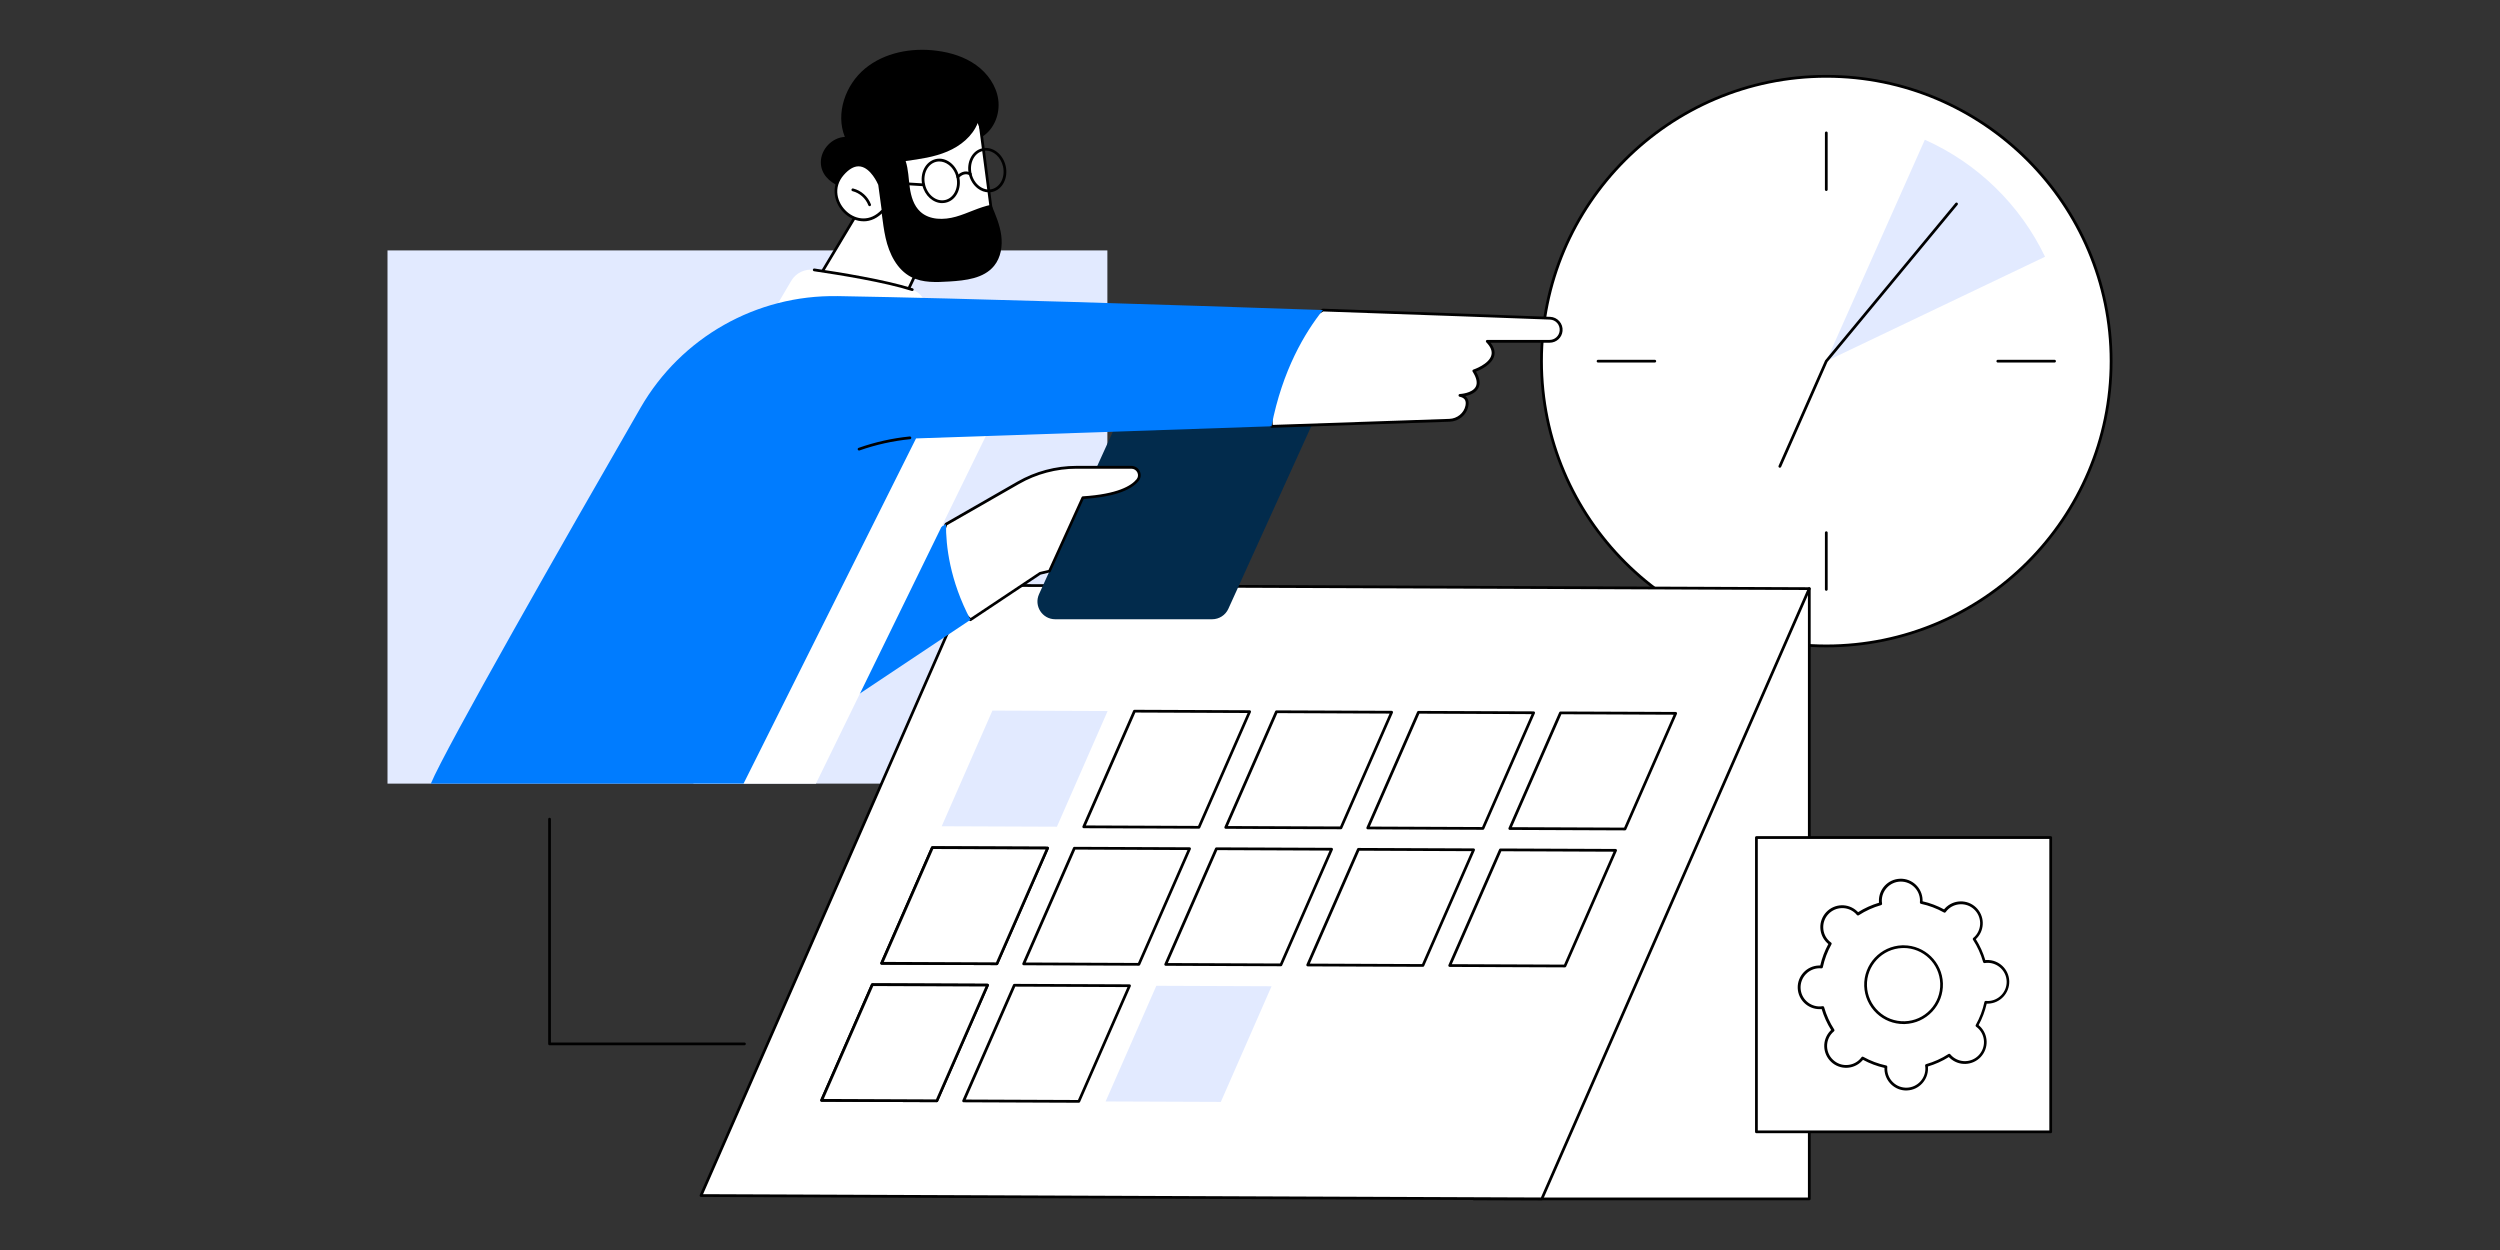 <svg xmlns="http://www.w3.org/2000/svg" id="Layer_1" data-name="Layer 1" viewBox="0 0 600 300"><rect x="0" y="0" width="600" height="300" fill="#333333" stroke="none"/><defs><style> .cls-1 { fill: #022b4c; } .cls-2 { fill: #007cff; } .cls-3 { fill: #fff; } .cls-4 { fill: #e2eaff; } </style></defs><g id="Deadline"><rect class="cls-4" x="93" y="60.1" width="172.77" height="127.97"></rect><g><g><circle class="cls-3" cx="438.31" cy="86.67" r="68.36"></circle><path d="m438.31,155.36c-37.87,0-68.69-30.81-68.69-68.69s30.81-68.69,68.69-68.69,68.69,30.81,68.69,68.69-30.81,68.69-68.69,68.69Zm0-136.71c-37.51,0-68.02,30.52-68.02,68.02s30.52,68.02,68.02,68.02,68.02-30.52,68.02-68.02-30.52-68.02-68.02-68.02Z"></path></g><g><path d="m438.31,45.84c-.18,0-.33-.15-.33-.33v-13.62c0-.18.15-.33.33-.33s.33.15.33.33v13.62c0,.18-.15.33-.33.33Z"></path><path d="m438.31,141.79c-.18,0-.33-.15-.33-.33v-13.62c0-.18.15-.33.33-.33s.33.15.33.33v13.62c0,.18-.15.33-.33.33Z"></path></g><g><path d="m397.15,87.01h-13.62c-.18,0-.33-.15-.33-.33s.15-.33.33-.33h13.62c.18,0,.33.15.33.33s-.15.33-.33.33Z"></path><path d="m493.09,87.01h-13.62c-.18,0-.33-.15-.33-.33s.15-.33.33-.33h13.62c.18,0,.33.15.33.33s-.15.33-.33.33Z"></path></g><path class="cls-4" d="m490.81,61.62c-5.96-12.46-16.22-22.45-28.85-28.08l-23.65,53.14,52.5-25.06Z"></path><path d="m427.16,112.26s-.09,0-.13-.03c-.17-.07-.24-.27-.17-.44l11.15-25.25s.03-.05.05-.08l31.25-37.73c.12-.14.33-.16.47-.04.14.12.16.33.04.47l-31.22,37.69-11.13,25.21c-.05.12-.18.2-.3.2Z"></path></g><g><g><polygon class="cls-3" points="434.23 141.26 434.23 287.72 353.67 287.72 434.23 141.26"></polygon><path d="m434.23,288.06h-80.56c-.12,0-.23-.06-.29-.16-.06-.1-.06-.23,0-.33l80.56-146.46c.07-.13.22-.2.37-.16.15.04.25.17.25.32v146.46c0,.18-.15.33-.33.33Zm-80-.66h79.67v-144.84l-79.67,144.84Z"></path></g><g><g><polygon class="cls-3" points="434.23 141.26 232.42 140.46 168.23 286.92 370.04 287.72 434.23 141.26"></polygon><path d="m370.04,288.06h0l-201.8-.8c-.11,0-.22-.06-.28-.15-.06-.09-.07-.21-.03-.31l64.19-146.46c.05-.12.17-.2.3-.2h0l201.8.8c.11,0,.22.06.28.15.06.09.07.21.03.31l-64.19,146.46c-.05.12-.17.2-.3.2Zm-201.3-1.46l201.08.8,63.9-145.8-201.08-.8-63.9,145.8Z"></path></g><g><g><polygon class="cls-4" points="253.66 198.41 226.01 198.3 238.18 170.54 265.83 170.65 253.66 198.41"></polygon><g><polygon class="cls-3" points="287.75 198.55 260.1 198.44 272.26 170.68 299.91 170.79 287.75 198.55"></polygon><path d="m287.75,198.88h0l-27.65-.11c-.11,0-.22-.06-.28-.15-.06-.09-.07-.21-.03-.31l12.17-27.76c.05-.12.17-.2.3-.2h0l27.65.11c.11,0,.22.06.28.15.06.09.07.21.03.31l-12.17,27.76c-.05.12-.17.2-.3.2Zm-27.14-.77l26.93.11,11.88-27.1-26.93-.11-11.88,27.1Z"></path></g><g><polygon class="cls-3" points="321.83 198.68 294.18 198.57 306.35 170.81 334 170.92 321.83 198.68"></polygon><path d="m321.83,199.02h0l-27.65-.11c-.11,0-.22-.06-.28-.15-.06-.09-.07-.21-.03-.31l12.17-27.76c.05-.12.17-.2.3-.2h0l27.65.11c.11,0,.22.06.28.15.06.09.07.21.03.31l-12.17,27.76c-.05.12-.17.2-.3.2Zm-27.14-.77l26.93.11,11.88-27.1-26.93-.11-11.88,27.1Z"></path></g><g><polygon class="cls-3" points="355.91 198.82 328.26 198.71 340.43 170.95 368.08 171.06 355.91 198.82"></polygon><path d="m355.91,199.15h0l-27.65-.11c-.11,0-.22-.06-.28-.15-.06-.09-.07-.21-.03-.31l12.17-27.76c.05-.12.17-.2.3-.2h0l27.65.11c.11,0,.22.06.28.15.06.09.07.21.03.31l-12.17,27.76c-.05.12-.17.2-.3.2Zm-27.14-.77l26.93.11,11.88-27.1-26.93-.11-11.88,27.1Z"></path></g><g><polygon class="cls-3" points="390 198.95 362.35 198.84 374.51 171.08 402.16 171.19 390 198.95"></polygon><path d="m390,199.29h0l-27.65-.11c-.11,0-.22-.06-.28-.15-.06-.09-.07-.21-.03-.31l12.17-27.76c.05-.12.17-.2.3-.2h0l27.65.11c.11,0,.22.06.28.15.06.09.07.21.03.31l-12.17,27.76c-.05.12-.17.2-.3.2Zm-27.14-.77l26.93.11,11.88-27.1-26.93-.11-11.88,27.1Z"></path></g></g><g><path d="m239.25,231.63h0l-27.65-.11c-.11,0-.22-.06-.28-.15-.06-.09-.07-.21-.03-.31l12.17-27.76c.05-.12.17-.2.3-.2h0l27.65.11c.11,0,.22.06.28.15.06.09.07.21.03.31l-12.17,27.76c-.05.12-.17.2-.3.2Zm-27.14-.77l26.93.11,11.88-27.1-26.93-.11-11.88,27.1Z"></path><g><polygon class="cls-3" points="239.25 231.3 211.6 231.19 223.77 203.43 251.42 203.54 239.25 231.3"></polygon><path d="m239.25,231.63h0l-27.65-.11c-.11,0-.22-.06-.28-.15-.06-.09-.07-.21-.03-.31l12.17-27.76c.05-.12.17-.2.3-.2h0l27.65.11c.11,0,.22.06.28.15.06.09.07.21.03.31l-12.17,27.76c-.05.12-.17.2-.3.2Zm-27.14-.77l26.93.11,11.88-27.1-26.93-.11-11.88,27.1Z"></path></g><g><polygon class="cls-3" points="273.33 231.44 245.68 231.33 257.85 203.57 285.5 203.68 273.33 231.44"></polygon><path d="m273.33,231.77h0l-27.65-.11c-.11,0-.22-.06-.28-.15-.06-.09-.07-.21-.03-.31l12.17-27.76c.05-.12.17-.2.3-.2h0l27.65.11c.11,0,.22.06.28.15.06.09.07.21.03.31l-12.17,27.76c-.05.12-.17.2-.3.2Zm-27.14-.77l26.93.11,11.88-27.1-26.93-.11-11.88,27.1Z"></path></g><g><polygon class="cls-3" points="307.42 231.57 279.77 231.46 291.93 203.7 319.58 203.81 307.42 231.57"></polygon><path d="m307.42,231.9h0l-27.65-.11c-.11,0-.22-.06-.28-.15-.06-.09-.07-.21-.03-.31l12.17-27.76c.05-.12.17-.2.3-.2h0l27.65.11c.11,0,.22.06.28.15.06.09.07.21.03.31l-12.17,27.76c-.05.12-.17.2-.3.2Zm-27.14-.77l26.93.11,11.88-27.1-26.93-.11-11.88,27.1Z"></path></g><g><polygon class="cls-3" points="341.5 231.71 313.85 231.6 326.02 203.84 353.67 203.95 341.5 231.71"></polygon><path d="m341.5,232.04h0l-27.65-.11c-.11,0-.22-.06-.28-.15-.06-.09-.07-.21-.03-.31l12.17-27.76c.05-.12.17-.2.3-.2h0l27.65.11c.11,0,.22.06.28.15.06.09.07.21.03.31l-12.17,27.76c-.05.12-.17.2-.3.2Zm-27.14-.77l26.93.11,11.88-27.1-26.93-.11-11.88,27.1Z"></path></g><g><polygon class="cls-3" points="375.58 231.84 347.93 231.73 360.1 203.97 387.75 204.08 375.58 231.84"></polygon><path d="m375.58,232.17h0l-27.65-.11c-.11,0-.22-.06-.28-.15-.06-.09-.07-.21-.03-.31l12.17-27.76c.05-.12.17-.2.3-.2h0l27.65.11c.11,0,.22.06.28.15.06.09.07.21.03.31l-12.17,27.76c-.05.12-.17.2-.3.2Zm-27.14-.77l26.93.11,11.88-27.1-26.93-.11-11.88,27.1Z"></path></g></g><g><g><polygon class="cls-3" points="224.84 264.19 197.19 264.08 209.35 236.32 237 236.43 224.84 264.19"></polygon><path d="m224.84,264.52h0l-27.65-.11c-.11,0-.22-.06-.28-.15-.06-.09-.07-.21-.03-.31l12.17-27.76c.05-.12.17-.2.3-.2h0l27.65.11c.11,0,.22.06.28.15.06.09.07.21.03.31l-12.17,27.76c-.05.12-.17.2-.3.2Zm-27.14-.77l26.93.11,11.88-27.1-26.93-.11-11.88,27.1Z"></path></g><g><polygon class="cls-3" points="224.84 264.19 197.19 264.08 209.35 236.32 237 236.43 224.84 264.19"></polygon><path d="m224.84,264.52h0l-27.65-.11c-.11,0-.22-.06-.28-.15-.06-.09-.07-.21-.03-.31l12.17-27.76c.05-.12.17-.2.3-.2h0l27.65.11c.11,0,.22.06.28.15.06.09.07.21.03.31l-12.17,27.76c-.05.12-.17.2-.3.2Zm-27.14-.77l26.93.11,11.88-27.1-26.93-.11-11.88,27.1Z"></path></g><g><polygon class="cls-3" points="258.92 264.33 231.27 264.22 243.44 236.46 271.09 236.57 258.92 264.33"></polygon><path d="m258.92,264.66h0l-27.65-.11c-.11,0-.22-.06-.28-.15-.06-.09-.07-.21-.03-.31l12.17-27.76c.05-.12.17-.2.3-.2h0l27.65.11c.11,0,.22.06.28.15.06.09.07.21.03.31l-12.17,27.76c-.05.12-.17.2-.3.2Zm-27.14-.77l26.93.11,11.88-27.1-26.93-.11-11.88,27.1Z"></path></g><polygon class="cls-4" points="293 264.46 265.35 264.35 277.52 236.59 305.17 236.7 293 264.46"></polygon></g></g></g></g><g><g><g><polygon class="cls-3" points="194.44 70.03 207.44 48.33 222.94 47.05 224.75 55.24 214.69 76.48 194.44 70.03"></polygon><path d="m214.69,76.81s-.07,0-.1-.02l-20.25-6.45c-.1-.03-.17-.1-.21-.2-.04-.1-.03-.2.03-.29l13.01-21.71c.05-.09.15-.15.26-.16l15.5-1.28c.16,0,.32.1.35.26l1.81,8.18c.02.07,0,.15-.02.21l-10.07,21.24c-.06.12-.17.19-.3.19Zm-19.75-6.97l19.57,6.23,9.89-20.88-1.72-7.79-15.04,1.24-12.7,21.2Z"></path></g><g><path class="cls-3" d="m234.73,25.93l3.82,29.31s-18.78,6.86-20.15.84c-1.37-6.01-4.74-21.33-4.74-21.33l21.07-8.82Z"></path><path d="m223.5,58.88c-1.54,0-2.89-.21-3.87-.74-.84-.46-1.37-1.13-1.56-1.99-1.36-5.95-4.71-21.18-4.74-21.33-.03-.16.05-.32.2-.38l21.07-8.82c.09-.04.2-.03.29.02.09.05.15.14.16.24l3.82,29.31c.02.15-.07.3-.22.35-.46.17-9.21,3.33-15.16,3.33Zm-9.46-23.93c.46,2.08,3.42,15.55,4.68,21.06.15.68.56,1.18,1.23,1.55,4.14,2.25,16.33-1.87,18.23-2.54l-3.73-28.61-20.41,8.55Z"></path></g><path d="m197,38.92c0-3.08,2.69-5.92,5.76-6.06-2.27-5.65.14-12.5,4.83-16.39,4.69-3.88,11.2-5.08,17.24-4.29,3.35.43,6.68,1.46,9.43,3.43,2.75,1.97,4.86,4.95,5.32,8.3.46,3.35-.92,7-3.75,8.84-.39-1.07-.78-2.15-1.18-3.22-1.26,3.19-4.15,5.51-7.3,6.84-3.15,1.34-6.59,1.81-9.99,2.28.66,2.05.69,4.24.99,6.37.3,2.13.95,4.35,2.54,5.8,2.21,2.02,5.64,2.01,8.52,1.19,2.88-.81,5.57-2.3,8.51-2.87,1.01,2.38,2.04,4.79,2.38,7.35.34,2.56-.09,5.33-1.73,7.33-2.47,3.02-6.84,3.5-10.74,3.74-3.09.19-6.36.35-9.12-1.06-3.44-1.77-5.31-5.61-6.16-9.39-.85-3.77-.93-7.7-1.98-11.42-1.76-.07-3.51-.14-5.27-.2-1.61-.06-2.59-.16-3.94-.79-2.37-1.1-4.35-2.94-4.36-5.77Z"></path><g><g><path class="cls-3" d="m211.1,44.27s-3.5-8.6-8.85-2.49c-5.35,6.11,3.74,15.33,9.69,8.67l-.84-6.18Z"></path><path d="m207.25,53.11c-1.64,0-3.21-.7-4.42-1.77-2.57-2.27-3.73-6.47-.83-9.77,1.54-1.76,3.1-2.52,4.63-2.26,2.98.5,4.71,4.66,4.78,4.84.01.03.02.05.02.08l.84,6.18c.01.1-.02.19-.08.27-1.55,1.73-3.28,2.44-4.94,2.44Zm-1.2-13.19c-1.15,0-2.34.7-3.55,2.08-2.64,3.02-1.61,6.73.77,8.84,2.16,1.91,5.56,2.48,8.32-.5l-.81-5.98c-.17-.4-1.78-3.98-4.26-4.4-.16-.03-.31-.04-.47-.04Z"></path></g><path d="m208.71,49.49c-.13,0-.26-.08-.31-.22-.62-1.66-2.08-2.96-3.8-3.39-.18-.04-.29-.22-.24-.4.04-.18.22-.29.4-.24,1.93.48,3.56,1.94,4.26,3.8.06.17-.02.36-.19.43-.04.01-.08.02-.12.02Z"></path></g><g><path d="m226.12,48.75c-2.14,0-4.17-1.77-4.76-4.31-.67-2.89.77-5.69,3.21-6.26,1.19-.28,2.44.02,3.5.83,1.05.8,1.8,2,2.13,3.38.32,1.39.17,2.8-.42,3.97-.6,1.2-1.59,2.01-2.78,2.28-.29.07-.58.1-.87.1Zm-.67-10c-.24,0-.49.03-.73.08-2.08.48-3.29,2.93-2.71,5.46.59,2.53,2.75,4.19,4.83,3.71,1-.23,1.83-.92,2.34-1.93.52-1.04.65-2.29.37-3.52-.29-1.24-.95-2.3-1.88-3-.69-.52-1.46-.79-2.22-.79Z"></path><path d="m237.28,46.16c-.91,0-1.82-.32-2.62-.93-1.05-.8-1.8-2-2.13-3.38-.32-1.39-.17-2.8.42-3.97.6-1.2,1.59-2.01,2.78-2.28,2.44-.56,4.96,1.33,5.63,4.21.67,2.89-.77,5.69-3.21,6.26-.29.07-.59.1-.88.1Zm-.67-10c-.24,0-.48.03-.72.08-1,.23-1.83.92-2.34,1.93-.52,1.04-.65,2.29-.37,3.52.29,1.24.95,2.3,1.88,3,.91.69,1.96.94,2.95.71,2.08-.48,3.29-2.93,2.71-5.46-.52-2.24-2.27-3.8-4.11-3.8Z"></path><path d="m229.88,42.8c-.07,0-.15-.02-.21-.08-.14-.12-.16-.33-.04-.47.53-.65,1.93-1.64,3.41-.76.16.09.21.3.12.46-.09.16-.3.21-.46.12-1.36-.8-2.51.56-2.56.62-.07.08-.16.12-.26.12Z"></path><path d="m221.69,44.69s-.01,0-.02,0l-10.59-.65c-.18-.01-.32-.17-.31-.35.01-.18.17-.32.35-.31l10.59.65c.18.01.32.17.31.35-.01.18-.16.31-.33.31Z"></path></g><path class="cls-3" d="m184.01,77.4l5.88-9.99c1.13-1.92,3.31-2.96,5.51-2.64,5.8.85,17.11,2.67,23.53,4.75,1.94.63,3.26,2.42,3.26,4.46v2.5l-38.18.92Z"></path><path d="m218.94,69.85s-.07,0-.1-.02c-6.33-2.05-17.42-3.84-23.47-4.73-.18-.03-.31-.2-.28-.38.03-.18.19-.31.38-.28,6.07.89,17.2,2.7,23.58,4.76.17.06.27.24.21.42-.05.14-.18.23-.32.23Z"></path></g><g><path class="cls-1" d="m290.92,148.62h-37.67c-3.1,0-5.16-3.2-3.88-6.02l25.48-56.11h47.03l-27.08,59.63c-.69,1.52-2.21,2.5-3.88,2.5Z"></path><g><g><path class="cls-3" d="m271.53,112.15h-13.18c-4.91,0-9.73,1.28-13.99,3.72l-17.32,9.92c-2.96,7.44-2.29,15.89,5.88,22.94l16.7-11.13,2.26-.54,8-17.62c8.28-.52,11.74-2.48,13.16-4.23.99-1.23.07-3.06-1.51-3.06Z"></path><path d="m232.92,149.07c-.08,0-.16-.03-.22-.08-7.32-6.32-9.44-14.6-5.97-23.31.03-.07.08-.13.14-.17l17.32-9.93c4.3-2.46,9.19-3.77,14.15-3.77h13.18c.87,0,1.65.49,2.03,1.29.37.77.27,1.66-.26,2.31-1.97,2.43-6.41,3.89-13.2,4.34l-7.92,17.44c-.04.09-.13.16-.23.19l-2.2.53-16.65,11.1c-.06.04-.12.06-.18.06Zm-5.61-23.04c-3.27,8.32-1.27,16.22,5.64,22.29l16.49-10.99s.07-.04.11-.05l2.1-.5,7.94-17.47c.05-.11.16-.19.28-.19,8.36-.53,11.64-2.53,12.92-4.11.37-.46.44-1.06.18-1.61-.27-.56-.82-.91-1.43-.91h-13.18c-4.84,0-9.62,1.27-13.82,3.68l-17.22,9.87Zm24.57,11.03h0,0Z"></path></g><path class="cls-2" d="m227.04,125.8l-18.74,10.74-8.66,34.39,33.28-22.19c-5-9.47-5.92-17.83-5.88-22.94Z"></path></g></g><polygon class="cls-3" points="240.2 97.29 195.82 188.08 166.38 188.08 214.69 97.29 240.2 97.29"></polygon><g><g><path class="cls-3" d="m372,76.37c-7.57-.28-28.62-1.06-54.5-1.95-9.08,5.17-13.55,15.13-12.34,27.9l42.7-1.46c2.01-.07,3.77-1.46,4.17-3.43.24-1.14-.03-2.22-1.65-2.54,0,0,6.91-.27,3.33-5.88,0,0,7.7-2.53,3.23-7.1h14.95c1.43,0,2.63-1.09,2.76-2.51.15-1.59-1.06-2.98-2.66-3.03Z"></path><path d="m305.16,102.65c-.17,0-.31-.13-.33-.3-1.22-12.92,3.22-22.94,12.51-28.22.05-.03.11-.05.18-.04,24.19.83,44.27,1.57,52.85,1.89l1.66.06c.86.03,1.65.41,2.22,1.06.57.65.84,1.48.76,2.34-.15,1.6-1.48,2.81-3.09,2.81h-14.21c.85,1.06,1.15,2.11.91,3.13-.52,2.13-3.33,3.41-4.38,3.82.92,1.57,1.11,2.9.56,3.94-.63,1.19-2.07,1.71-3.13,1.94.18.14.34.3.46.48.33.5.42,1.16.26,1.96-.43,2.1-2.28,3.62-4.49,3.69l-42.7,1.46s0,0-.01,0Zm12.42-27.9c-8.92,5.11-13.21,14.77-12.12,27.23l42.39-1.45c1.87-.06,3.5-1.39,3.86-3.16.13-.62.07-1.11-.16-1.46-.23-.34-.64-.57-1.23-.69-.17-.03-.28-.18-.27-.35.01-.17.15-.3.32-.31.03,0,2.97-.14,3.81-1.75.47-.89.21-2.11-.75-3.62-.05-.09-.07-.19-.03-.29.03-.1.11-.17.21-.2.04-.01,3.8-1.27,4.33-3.49.23-.96-.18-1.99-1.24-3.07-.09-.1-.12-.24-.07-.36s.17-.2.31-.2h14.95c1.27,0,2.31-.95,2.43-2.21.06-.68-.15-1.33-.59-1.84-.45-.51-1.07-.8-1.74-.83l-1.66-.06c-8.56-.32-28.6-1.06-52.75-1.89Z"></path></g><path class="cls-2" d="m200.97,71.07c-19.43-.33-37.5,9.91-47.21,26.74-18.36,31.84-46.93,81.98-50.36,90.26h75.05l41.4-82.85,85.31-2.91c2.61-13.51,8.07-22.56,12.34-27.9-37.47-1.29-85.06-2.8-116.53-3.35Z"></path><path d="m206.17,108.13c-.14,0-.27-.09-.31-.22-.06-.17.03-.36.2-.42,3.97-1.4,8.1-2.32,12.29-2.74.18-.01.35.12.36.3.02.18-.12.35-.3.36-4.13.41-8.21,1.32-12.13,2.7-.04.01-.07.02-.11.02Z"></path></g></g><g><g><rect class="cls-3" x="421.54" y="201.01" width="70.63" height="70.63"></rect><path d="m492.17,271.97h-70.63c-.18,0-.33-.15-.33-.33v-70.63c0-.18.15-.33.33-.33h70.63c.18,0,.33.15.33.33v70.63c0,.18-.15.33-.33.33Zm-70.3-.66h69.97v-69.97h-69.97v69.97Z"></path></g><g><path class="cls-3" d="m476.85,230.75c-.2,0-.4.03-.59.06-.55-1.95-1.39-3.79-2.47-5.45.15-.13.3-.26.44-.41,1.85-1.98,1.75-5.09-.23-6.94-1.98-1.85-5.09-1.75-6.94.23-.14.15-.26.3-.38.46-1.73-.97-3.61-1.68-5.59-2.11.02-.2.03-.4.02-.6-.09-2.71-2.36-4.84-5.07-4.75-2.71.09-4.84,2.36-4.75,5.07,0,.2.03.4.06.59-1.95.55-3.79,1.39-5.45,2.47-.13-.15-.26-.3-.41-.44-1.98-1.85-5.09-1.75-6.94.23-1.85,1.98-1.75,5.09.23,6.94.15.14.3.26.46.38-.97,1.73-1.68,3.61-2.11,5.59-.2-.02-.39-.03-.6-.02-2.71.09-4.84,2.36-4.75,5.07.09,2.71,2.36,4.84,5.07,4.75.2,0,.4-.03.59-.06.55,1.95,1.39,3.79,2.47,5.45-.15.13-.3.26-.44.41-1.85,1.98-1.75,5.09.23,6.94,1.98,1.85,5.09,1.75,6.94-.23.14-.15.26-.3.38-.46,1.73.97,3.61,1.68,5.59,2.11-.02.2-.03.39-.02.6.09,2.71,2.36,4.84,5.07,4.75,2.71-.09,4.84-2.36,4.75-5.07,0-.2-.03-.4-.06-.59,1.95-.55,3.79-1.39,5.45-2.47.13.15.26.3.41.44,1.98,1.85,5.09,1.75,6.94-.23,1.85-1.98,1.75-5.09-.23-6.94-.15-.14-.3-.26-.46-.38.97-1.73,1.68-3.61,2.11-5.59.2.02.39.03.6.02,2.71-.09,4.84-2.36,4.75-5.07-.09-2.71-2.36-4.84-5.07-4.75Zm-19.7,14.68c-5.03.16-9.25-3.78-9.41-8.82-.16-5.03,3.78-9.25,8.82-9.41,5.03-.16,9.25,3.78,9.41,8.82.16,5.03-3.78,9.25-8.82,9.41Z"></path><path d="m457.51,261.72c-1.34,0-2.6-.5-3.58-1.42-1.02-.96-1.61-2.26-1.66-3.66,0-.11,0-.22,0-.34-1.8-.41-3.53-1.06-5.15-1.94-.08.09-.15.18-.23.26-1.98,2.11-5.3,2.22-7.41.24-1.02-.96-1.61-2.26-1.66-3.66-.05-1.4.46-2.73,1.41-3.76.07-.08.16-.16.24-.24-.98-1.56-1.74-3.25-2.27-5.02-.12.01-.23.02-.34.02-.06,0-.12,0-.17,0-2.81,0-5.15-2.24-5.24-5.07-.09-2.89,2.18-5.32,5.07-5.41.11,0,.22,0,.34,0,.41-1.8,1.06-3.53,1.94-5.15-.09-.08-.18-.15-.26-.23-1.02-.96-1.61-2.26-1.66-3.66-.05-1.4.46-2.73,1.41-3.76,1.98-2.11,5.3-2.22,7.41-.24.08.07.16.16.24.24,1.56-.98,3.25-1.74,5.02-2.27-.01-.12-.02-.23-.02-.34-.09-2.89,2.18-5.32,5.07-5.41,2.89-.11,5.32,2.18,5.41,5.07,0,.11,0,.22,0,.34,1.8.41,3.53,1.06,5.15,1.94.08-.09.15-.18.23-.26,1.98-2.11,5.3-2.22,7.41-.24,2.11,1.98,2.22,5.3.24,7.41-.07.08-.16.16-.25.24.98,1.56,1.75,3.25,2.27,5.02.12-.01.23-.02.34-.02,2.89-.09,5.32,2.18,5.41,5.07s-2.18,5.32-5.07,5.41c-.11,0-.22,0-.34,0-.41,1.8-1.06,3.53-1.94,5.15.09.08.18.15.26.23,1.02.96,1.61,2.26,1.66,3.66.05,1.4-.46,2.73-1.41,3.76-.96,1.02-2.26,1.61-3.66,1.66-1.41.05-2.73-.46-3.76-1.41-.08-.07-.16-.16-.24-.24-1.56.98-3.25,1.74-5.02,2.27.01.12.02.23.02.34.09,2.89-2.18,5.32-5.07,5.41-.06,0-.12,0-.18,0Zm-10.48-8.12c.06,0,.11.01.16.04,1.72.96,3.57,1.66,5.5,2.07.16.04.28.19.26.35-.02.21-.02.39-.02.56.04,1.22.55,2.36,1.45,3.19.89.84,2.06,1.27,3.28,1.23,2.52-.08,4.51-2.2,4.43-4.73,0-.17-.02-.35-.06-.55-.03-.17.08-.32.24-.37,1.9-.54,3.7-1.35,5.36-2.43.14-.09.33-.06.44.07.14.16.26.29.38.41,1.84,1.73,4.75,1.63,6.47-.21,1.73-1.84,1.63-4.75-.21-6.47-.12-.12-.26-.23-.43-.35-.14-.1-.18-.28-.09-.43.96-1.72,1.66-3.57,2.07-5.5.04-.16.19-.28.35-.26.21.02.39.02.56.02,2.52-.08,4.51-2.2,4.43-4.73-.08-2.47-2.12-4.43-4.58-4.43-.05,0-.1,0-.15,0-.17,0-.35.02-.55.06-.16.03-.32-.08-.37-.24-.54-1.9-1.35-3.7-2.43-5.36-.09-.14-.06-.33.07-.44.16-.13.29-.26.41-.38,1.73-1.84,1.63-4.75-.21-6.47-.89-.84-2.07-1.27-3.28-1.23-1.22.04-2.36.55-3.19,1.45-.11.12-.23.26-.35.43-.1.14-.28.18-.43.09-1.72-.96-3.57-1.66-5.5-2.07-.16-.04-.28-.19-.26-.35.02-.21.02-.39.02-.56-.08-2.47-2.12-4.43-4.58-4.43-.05,0-.1,0-.15,0-2.52.08-4.51,2.2-4.43,4.73,0,.17.02.35.06.55.03.17-.08.32-.24.37-1.9.54-3.7,1.35-5.36,2.43-.14.09-.33.06-.44-.07-.14-.16-.26-.29-.38-.41-1.84-1.73-4.75-1.63-6.47.21-.84.89-1.27,2.06-1.23,3.28.04,1.22.55,2.36,1.45,3.19.12.12.26.23.43.35.14.1.18.28.09.43-.96,1.72-1.66,3.57-2.07,5.5-.03.16-.19.28-.35.26-.21-.02-.39-.02-.56-.02-2.52.08-4.51,2.2-4.43,4.73.08,2.52,2.19,4.51,4.73,4.43.17,0,.35-.02.55-.06.16-.03.32.08.37.24.54,1.9,1.35,3.7,2.43,5.36.09.14.06.33-.07.44-.16.13-.29.26-.41.38-.84.89-1.28,2.06-1.24,3.28.04,1.22.55,2.36,1.45,3.19.89.84,2.06,1.28,3.28,1.23,1.22-.04,2.36-.55,3.19-1.45.11-.12.23-.26.35-.43.06-.09.17-.14.27-.14Zm29.82-22.85h0,0Zm-20,15.02c-2.41,0-4.69-.9-6.45-2.55-1.84-1.73-2.9-4.07-2.99-6.59-.17-5.21,3.93-9.59,9.14-9.76.1,0,.21,0,.31,0,5.07,0,9.28,4.04,9.44,9.14.08,2.52-.82,4.93-2.55,6.77-1.73,1.84-4.07,2.9-6.59,2.99-.11,0-.21,0-.32,0Zm.01-18.24c-.1,0-.19,0-.29,0-4.84.16-8.66,4.23-8.5,9.07.08,2.35,1.06,4.52,2.78,6.13,1.71,1.61,3.95,2.44,6.3,2.37,2.35-.08,4.52-1.06,6.13-2.78,1.6-1.71,2.45-3.95,2.37-6.3-.16-4.75-4.07-8.5-8.78-8.5Z"></path></g></g><path d="m178.68,250.86h-46.79c-.18,0-.33-.15-.33-.33v-53.94c0-.18.15-.33.33-.33s.33.15.33.33v53.61h46.45c.18,0,.33.15.33.33s-.15.33-.33.33Z"></path></g></svg>